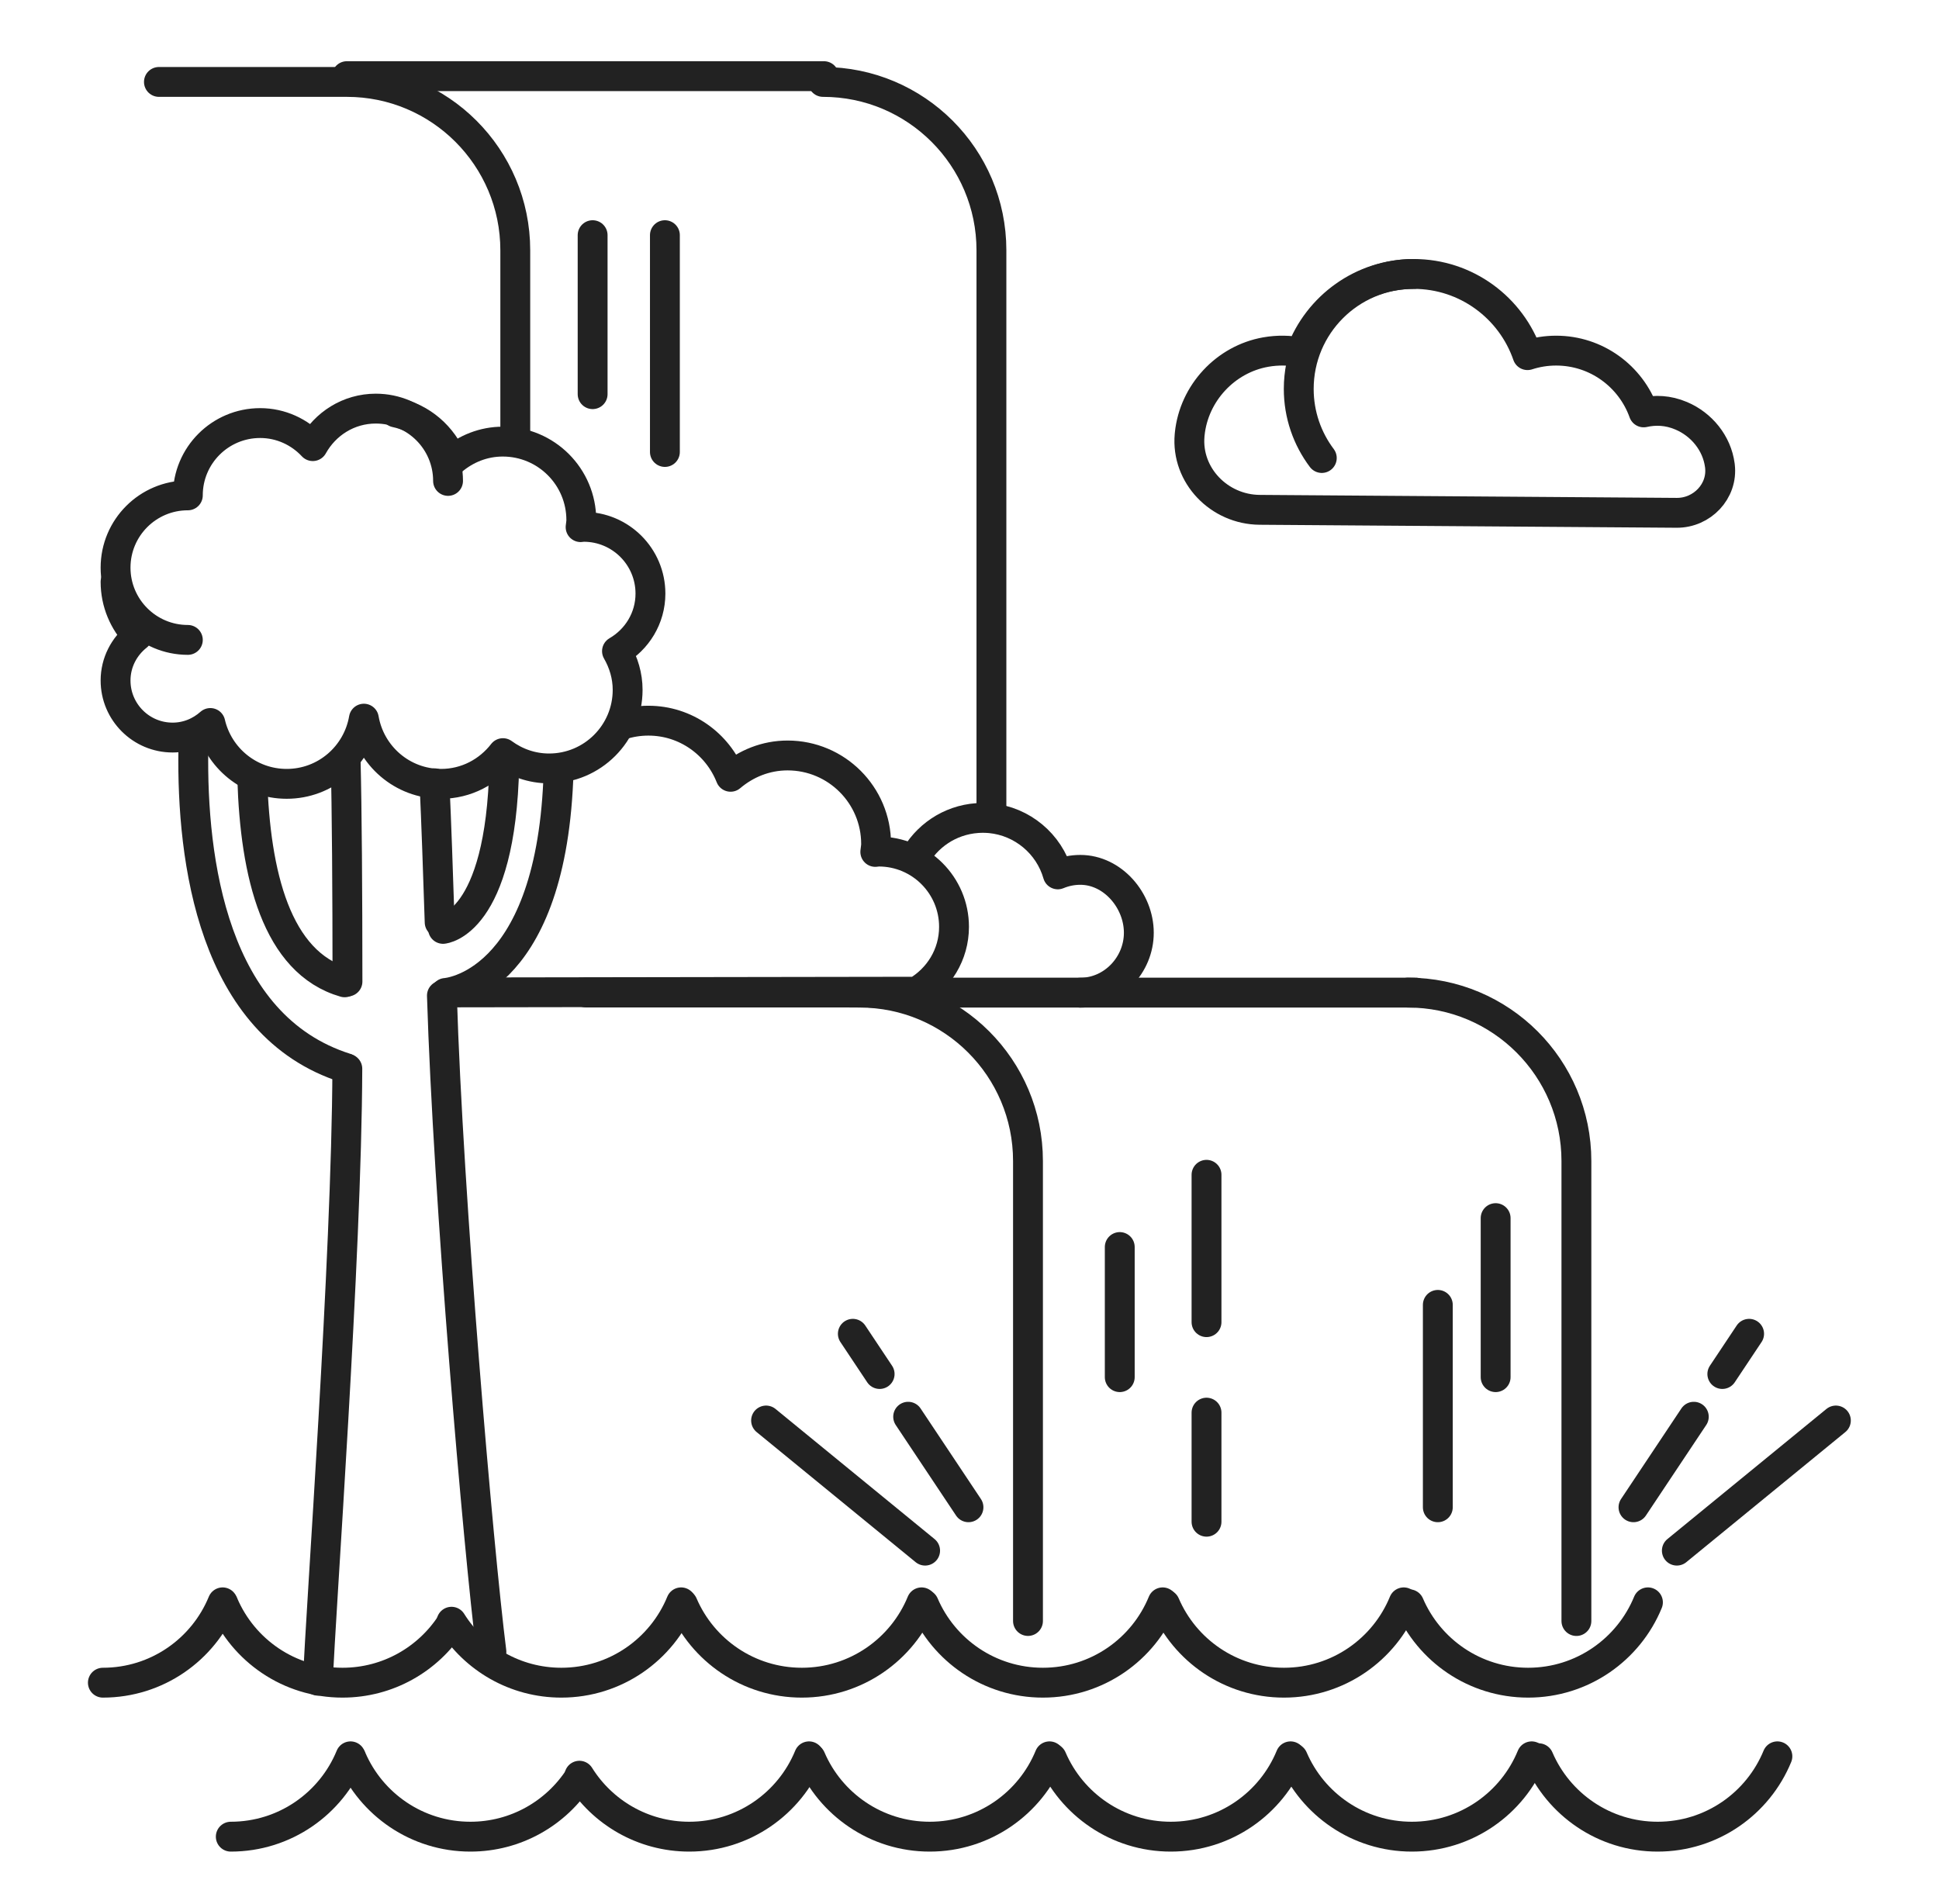 <svg xmlns="http://www.w3.org/2000/svg" width="55" height="54" viewBox="0 0 55 54" fill="none"><path d="M14.616 12.412V7.101C14.616 4.463 12.477 2.324 9.839 2.324H4.508" stroke="#222222" stroke-width="0.847" stroke-linecap="round" stroke-linejoin="round"></path><path d="M23.345 2.324C25.983 2.324 28.122 4.463 28.122 7.101V23.158" stroke="#222222" stroke-width="0.847" stroke-linecap="round" stroke-linejoin="round"></path><path d="M40.157 28.157H24.663" stroke="#222222" stroke-width="0.847" stroke-linecap="round" stroke-linejoin="round"></path><path d="M16.81 6.671V11.181" stroke="#222222" stroke-width="0.847" stroke-linecap="round" stroke-linejoin="round"></path><path d="M18.86 6.671V12.821" stroke="#222222" stroke-width="0.847" stroke-linecap="round" stroke-linejoin="round"></path><path d="M12.974 28.151L25.992 28.131C26.628 27.762 27.061 27.081 27.061 26.291C27.061 25.112 26.105 24.156 24.926 24.156C24.892 24.156 24.861 24.164 24.828 24.166C24.835 24.091 24.851 24.018 24.851 23.942C24.851 22.555 23.727 21.43 22.34 21.43C21.72 21.43 21.161 21.663 20.723 22.035C20.355 21.104 19.452 20.443 18.391 20.443C18.122 20.443 17.864 20.486 17.622 20.564" stroke="#222222" stroke-width="0.847" stroke-linecap="round" stroke-linejoin="round"></path><path d="M30.643 28.159C31.56 28.159 32.303 27.375 32.303 26.459C32.303 25.542 31.56 24.675 30.643 24.675C30.417 24.675 30.201 24.721 30.005 24.803C29.757 23.935 28.997 23.298 28.093 23.21C27.971 23.199 27.847 23.197 27.72 23.206C26.928 23.262 26.265 23.729 25.92 24.384" stroke="#222222" stroke-width="0.847" stroke-linecap="round" stroke-linejoin="round"></path><path d="M39.937 28.157C42.576 28.157 44.715 30.296 44.715 32.935V45.983" stroke="#222222" stroke-width="0.847" stroke-linecap="round" stroke-linejoin="round"></path><path d="M29.159 45.982V32.934C29.159 30.296 27.02 28.157 24.381 28.157L23.889 28.154H16.622" stroke="#222222" stroke-width="0.847" stroke-linecap="round" stroke-linejoin="round"></path><path d="M31.762 35.374V39.065" stroke="#222222" stroke-width="0.847" stroke-linecap="round" stroke-linejoin="round"></path><path d="M42.424 34.554V39.065" stroke="#222222" stroke-width="0.847" stroke-linecap="round" stroke-linejoin="round"></path><path d="M40.784 37.015V42.756" stroke="#222222" stroke-width="0.847" stroke-linecap="round" stroke-linejoin="round"></path><path d="M34.223 40.072V43.166" stroke="#222222" stroke-width="0.847" stroke-linecap="round" stroke-linejoin="round"></path><path d="M34.223 33.325V37.505" stroke="#222222" stroke-width="0.847" stroke-linecap="round" stroke-linejoin="round"></path><path d="M9.943 49.821C9.395 51.158 8.081 52.1 6.546 52.1" stroke="#222222" stroke-width="0.847" stroke-linecap="round" stroke-linejoin="round"></path><path d="M16.429 50.419C15.775 51.43 14.637 52.1 13.343 52.1C11.83 52.1 10.53 51.184 9.969 49.875" stroke="#222222" stroke-width="0.847" stroke-linecap="round" stroke-linejoin="round"></path><path d="M29.769 49.821C29.221 51.158 27.906 52.1 26.372 52.1C24.858 52.1 23.558 51.184 22.997 49.875" stroke="#222222" stroke-width="0.847" stroke-linecap="round" stroke-linejoin="round"></path><path d="M36.607 49.821C36.059 51.158 34.745 52.1 33.21 52.1C31.696 52.1 30.397 51.184 29.835 49.875" stroke="#222222" stroke-width="0.847" stroke-linecap="round" stroke-linejoin="round"></path><path d="M43.446 49.821C42.898 51.158 41.583 52.1 40.048 52.1C38.534 52.1 37.235 51.184 36.674 49.875" stroke="#222222" stroke-width="0.847" stroke-linecap="round" stroke-linejoin="round"></path><path d="M50.416 49.821C49.868 51.158 48.554 52.1 47.019 52.1C45.505 52.1 44.206 51.184 43.645 49.875" stroke="#222222" stroke-width="0.847" stroke-linecap="round" stroke-linejoin="round"></path><path d="M22.948 49.821C22.4 51.158 21.085 52.1 19.551 52.1C18.236 52.1 17.083 51.409 16.435 50.371" stroke="#222222" stroke-width="0.847" stroke-linecap="round" stroke-linejoin="round"></path><path d="M6.315 45.453C5.767 46.79 4.453 47.732 2.918 47.732" stroke="#222222" stroke-width="0.847" stroke-linecap="round" stroke-linejoin="round"></path><path d="M12.8 46.051C12.147 47.062 11.009 47.732 9.715 47.732C8.201 47.732 6.902 46.816 6.341 45.507" stroke="#222222" stroke-width="0.847" stroke-linecap="round" stroke-linejoin="round"></path><path d="M26.141 45.453C25.593 46.79 24.278 47.732 22.744 47.732C21.23 47.732 19.93 46.816 19.369 45.507" stroke="#222222" stroke-width="0.847" stroke-linecap="round" stroke-linejoin="round"></path><path d="M32.979 45.453C32.431 46.79 31.117 47.732 29.582 47.732C28.068 47.732 26.768 46.816 26.207 45.507" stroke="#222222" stroke-width="0.847" stroke-linecap="round" stroke-linejoin="round"></path><path d="M39.817 45.453C39.27 46.79 37.955 47.732 36.42 47.732C34.906 47.732 33.607 46.816 33.046 45.507" stroke="#222222" stroke-width="0.847" stroke-linecap="round" stroke-linejoin="round"></path><path d="M46.744 45.453C46.196 46.79 44.881 47.732 43.346 47.732C41.833 47.732 40.533 46.816 39.972 45.507" stroke="#222222" stroke-width="0.847" stroke-linecap="round" stroke-linejoin="round"></path><path d="M19.32 45.453C18.772 46.79 17.457 47.732 15.923 47.732C14.608 47.732 13.455 47.041 12.807 46.003" stroke="#222222" stroke-width="0.847" stroke-linecap="round" stroke-linejoin="round"></path><path d="M48.786 13.22C48.785 13.212 48.784 13.204 48.783 13.196C48.7 12.572 48.267 12.039 47.687 11.794C47.309 11.634 46.951 11.625 46.623 11.698C46.258 10.677 45.285 9.946 44.139 9.946C43.856 9.946 43.584 9.991 43.328 10.074C42.866 8.735 41.597 7.771 40.101 7.771C38.633 7.771 37.385 8.699 36.901 9.999C36.585 9.935 36.249 9.926 35.903 9.987C34.76 10.188 33.866 11.153 33.747 12.307C33.746 12.321 33.745 12.334 33.743 12.348C33.643 13.488 34.585 14.454 35.73 14.462L47.559 14.547C48.279 14.552 48.871 13.935 48.786 13.22Z" stroke="#222222" stroke-width="0.847" stroke-linecap="round" stroke-linejoin="round"></path><path d="M37.493 12.992C37.083 12.447 36.839 11.768 36.839 11.033C36.839 9.231 38.3 7.771 40.101 7.771" stroke="#222222" stroke-width="0.847" stroke-linecap="round" stroke-linejoin="round"></path><path d="M9.852 30.317C9.835 35.682 9.089 45.738 9.019 47.676" stroke="#222222" stroke-width="0.847" stroke-linecap="round" stroke-linejoin="round"></path><path d="M9.803 21.517C9.84 22.969 9.855 25.262 9.856 27.843" stroke="#222222" stroke-width="0.847" stroke-linecap="round" stroke-linejoin="round"></path><path d="M12.535 28.241C12.71 33.969 13.568 43.927 13.939 46.856" stroke="#222222" stroke-width="0.847" stroke-linecap="round" stroke-linejoin="round"></path><path d="M12.325 22.219C12.377 23.362 12.424 24.707 12.471 26.162" stroke="#222222" stroke-width="0.847" stroke-linecap="round" stroke-linejoin="round"></path><path d="M12.567 26.349C12.567 26.349 14.209 26.215 14.303 21.711" stroke="#222222" stroke-width="0.847" stroke-linecap="round" stroke-linejoin="round"></path><path d="M12.637 28.167C12.637 28.167 15.579 27.993 15.835 22.14" stroke="#222222" stroke-width="0.847" stroke-linecap="round" stroke-linejoin="round"></path><path d="M7.156 22.09C7.238 24.787 7.834 27.306 9.776 27.865" stroke="#222222" stroke-width="0.847" stroke-linecap="round" stroke-linejoin="round"></path><path d="M5.484 21.272C5.438 24.384 6.024 29.1 9.811 30.298" stroke="#222222" stroke-width="0.847" stroke-linecap="round" stroke-linejoin="round"></path><path d="M3.278 16.505C3.278 17.102 3.516 17.64 3.897 18.04C3.523 18.336 3.278 18.789 3.278 19.304C3.278 19.75 3.459 20.155 3.752 20.448C4.045 20.741 4.449 20.922 4.896 20.922C5.308 20.922 5.681 20.763 5.966 20.509C6.194 21.497 7.075 22.235 8.132 22.235C9.233 22.235 10.141 21.435 10.321 20.386C10.502 21.435 11.41 22.235 12.511 22.235C13.228 22.235 13.858 21.891 14.266 21.364C14.634 21.634 15.084 21.798 15.575 21.798C16.805 21.798 17.803 20.8 17.803 19.57C17.803 19.168 17.688 18.796 17.501 18.471C18.066 18.143 18.45 17.538 18.45 16.838C18.45 15.792 17.602 14.944 16.556 14.944C16.526 14.944 16.498 14.952 16.469 14.953C16.475 14.886 16.489 14.822 16.489 14.754C16.489 13.524 15.492 12.527 14.261 12.527C13.712 12.527 13.216 12.733 12.827 13.063C12.556 12.376 11.957 11.855 11.221 11.699" stroke="#222222" stroke-width="0.847" stroke-linecap="round" stroke-linejoin="round"></path><path d="M12.709 13.642C12.709 12.509 11.791 11.591 10.659 11.591C9.886 11.591 9.222 12.024 8.872 12.655C8.498 12.255 7.969 12.001 7.379 12.001C6.246 12.001 5.328 12.919 5.328 14.052C4.196 14.052 3.278 14.97 3.278 16.102C3.278 17.234 4.196 18.152 5.328 18.152" stroke="#222222" stroke-width="0.847" stroke-linecap="round" stroke-linejoin="round"></path><path d="M9.839 2.16H23.371" stroke="#222222" stroke-width="0.847" stroke-linecap="round" stroke-linejoin="round"></path><path d="M24.951 38.976L24.191 37.835" stroke="#222222" stroke-width="0.847" stroke-linecap="round" stroke-linejoin="round"></path><path d="M27.471 42.756L25.76 40.188" stroke="#222222" stroke-width="0.847" stroke-linecap="round" stroke-linejoin="round"></path><path d="M26.241 43.986L21.73 40.295" stroke="#222222" stroke-width="0.847" stroke-linecap="round" stroke-linejoin="round"></path><path d="M48.854 38.976L49.614 37.835" stroke="#222222" stroke-width="0.847" stroke-linecap="round" stroke-linejoin="round"></path><path d="M46.334 42.756L48.045 40.188" stroke="#222222" stroke-width="0.847" stroke-linecap="round" stroke-linejoin="round"></path><path d="M47.564 43.986L52.075 40.295" stroke="#222222" stroke-width="0.847" stroke-linecap="round" stroke-linejoin="round"></path></svg>